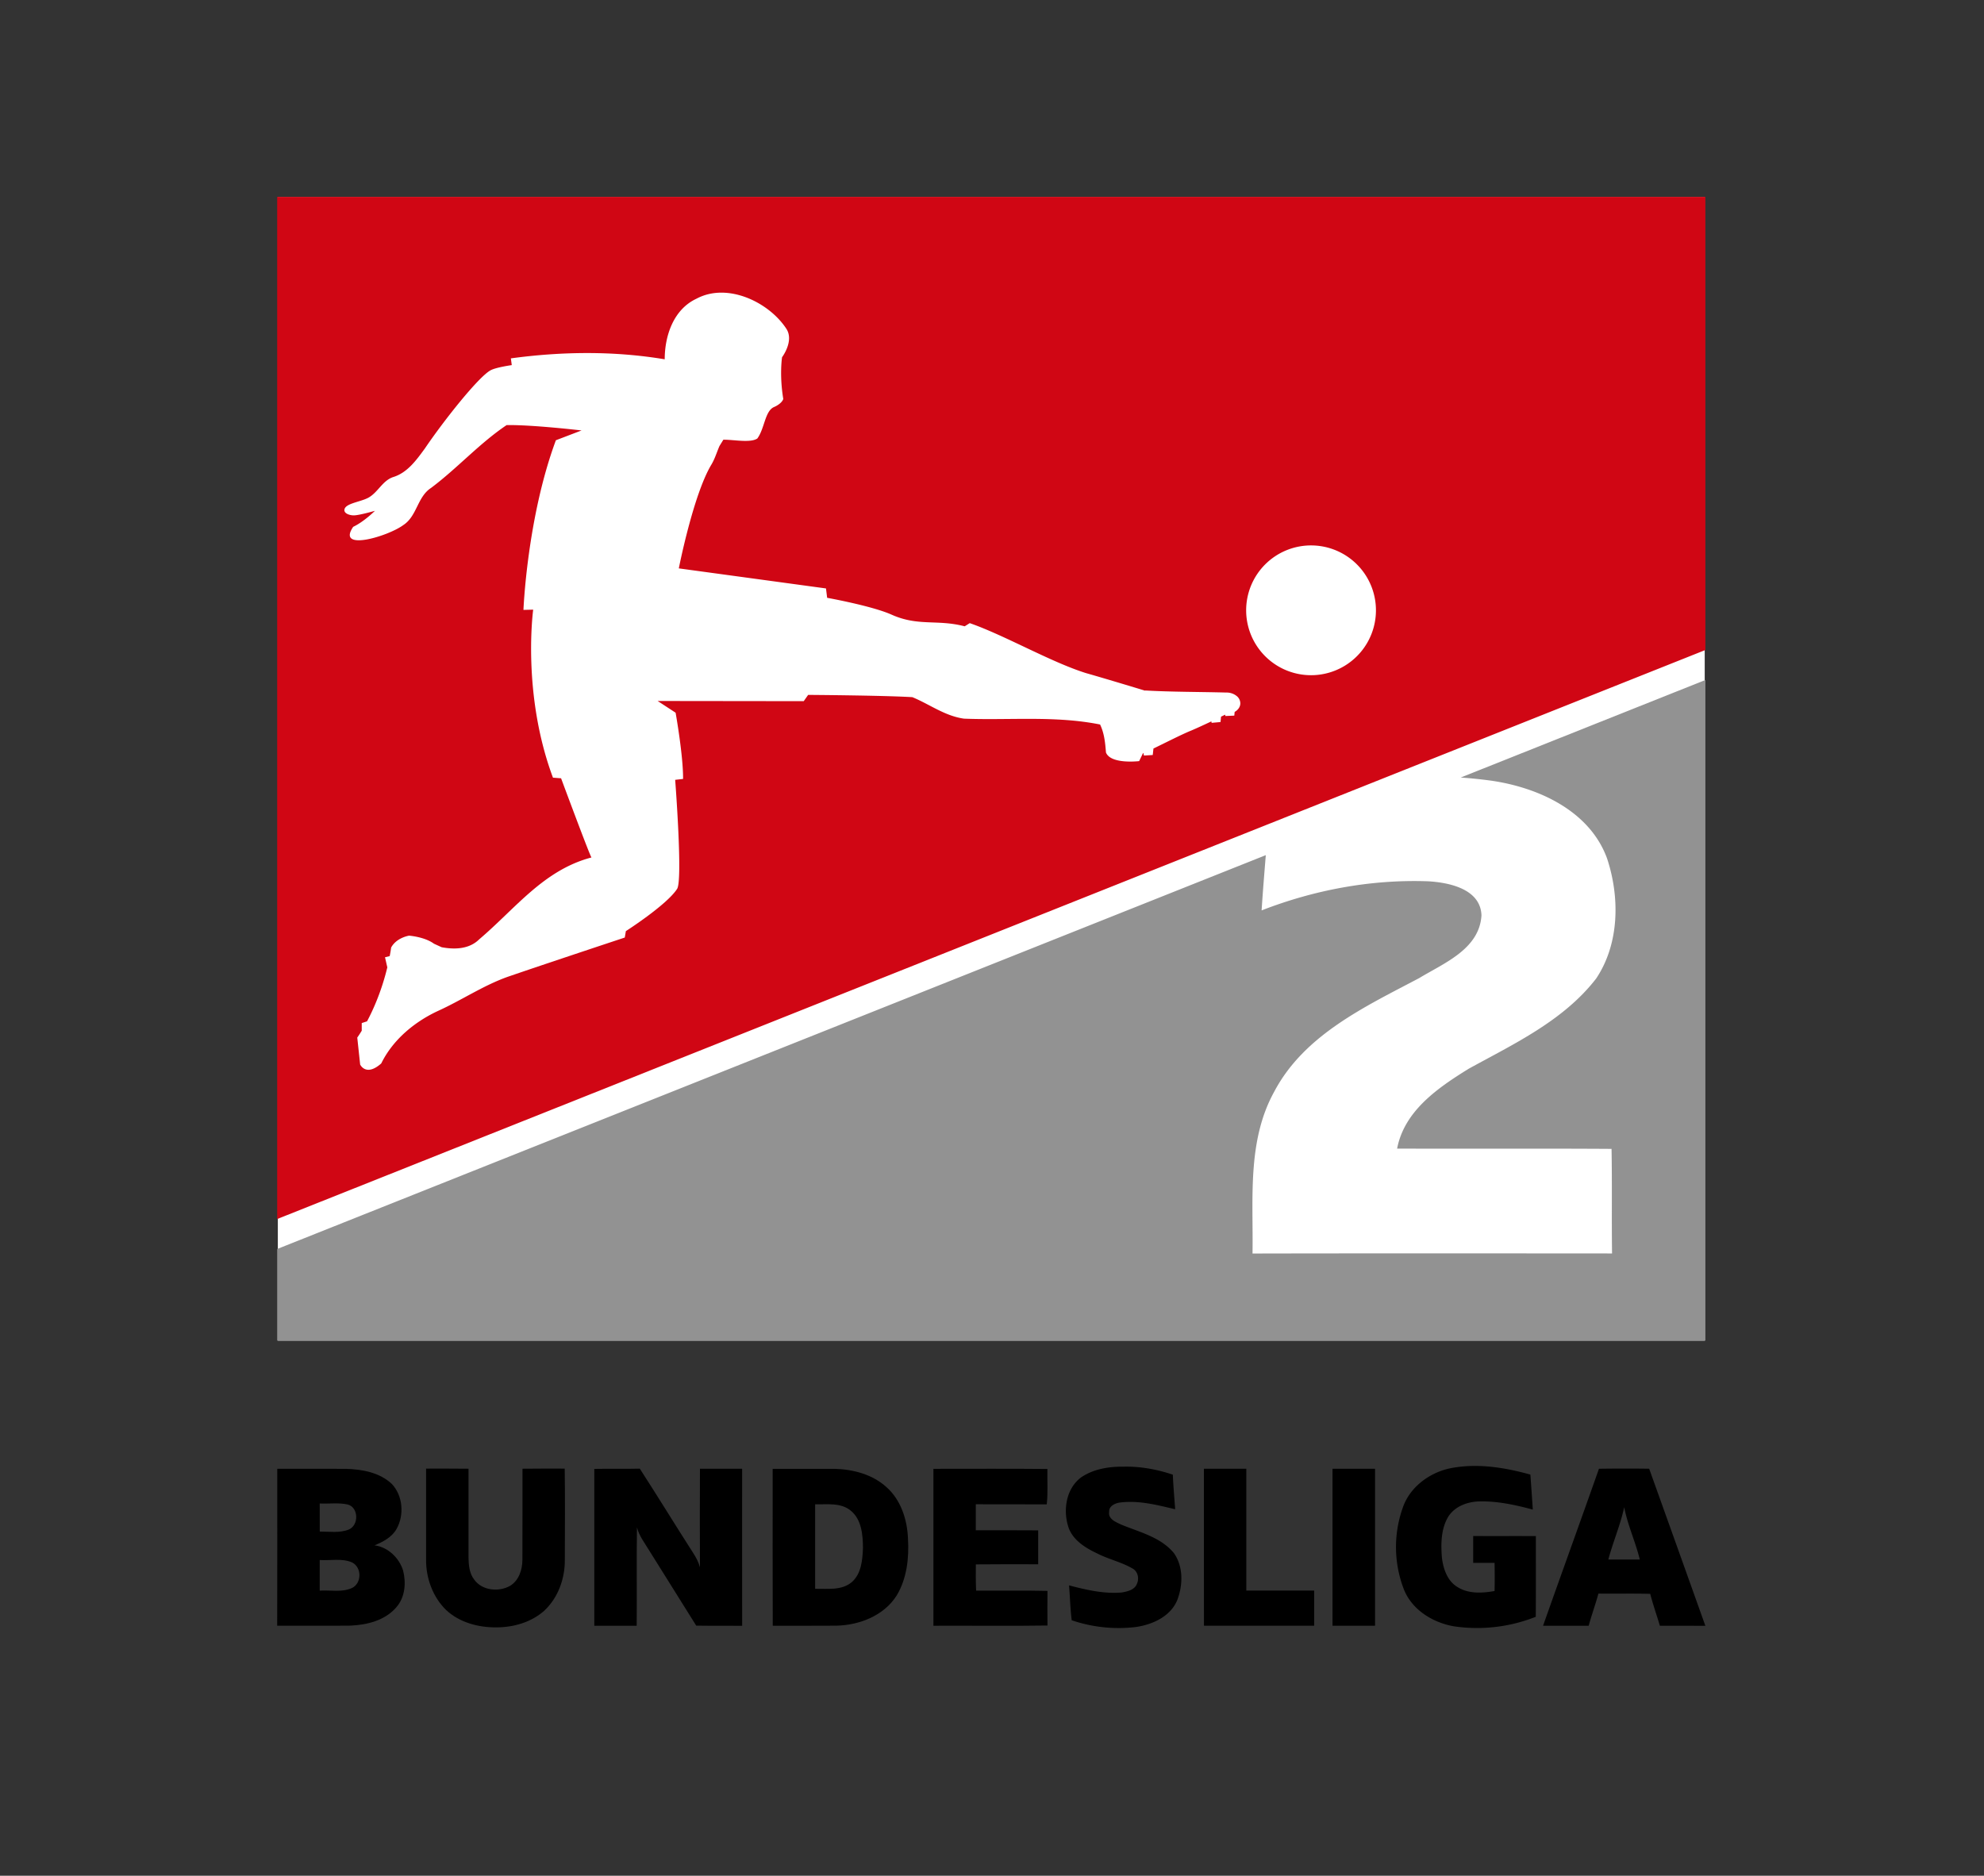 <?xml version="1.0" encoding="UTF-8"?> <svg xmlns="http://www.w3.org/2000/svg" xmlns:xlink="http://www.w3.org/1999/xlink" height="52" viewBox="0 0 55 52" width="55"><rect x="0" y="0" width="55" height="52" fill="#333333" stroke="none"/><mask id="a" fill="#fff"><path d="m0 0h48.96v54.114h-48.96z" fill="#fff" fill-rule="evenodd"></path></mask><mask id="b" fill="#fff"><path d="m0 0h48.96v54.114h-48.96z" fill="#fff" fill-rule="evenodd"></path></mask><mask id="c" fill="#fff"><path d="m0 0h48.96v54.114h-48.96z" fill="#fff" fill-rule="evenodd"></path></mask><mask id="d" fill="#fff"><path d="m0 0h48.96v54.114h-48.96z" fill="#fff" fill-rule="evenodd"></path></mask><mask id="e" fill="#fff"><path d="m0 0h48.96v54.114h-48.96z" fill="#fff" fill-rule="evenodd"></path></mask><mask id="f" fill="#fff"><path d="m0 0h48.96v54.114h-48.96z" fill="#fff" fill-rule="evenodd"></path></mask><mask id="g" fill="#fff"><path d="m0 0h48.96v54.114h-48.96z" fill="#fff" fill-rule="evenodd"></path></mask><mask id="h" fill="#fff"><path d="m0 0h48.96v54.114h-48.96z" fill="#fff" fill-rule="evenodd"></path></mask><mask id="i" fill="#fff"><path d="m0 0h48.96v54.114h-48.96z" fill="#fff" fill-rule="evenodd"></path></mask><mask id="j" fill="#fff"><path d="m0 0h48.96v54.114h-48.96z" fill="#fff" fill-rule="evenodd"></path></mask><mask id="k" fill="#fff"><path d="m0 0h48.96v54.114h-48.96z" fill="#fff" fill-rule="evenodd"></path></mask><mask id="l" fill="#fff"><path d="m0 0h48.96v54.114h-48.96z" fill="#fff" fill-rule="evenodd"></path></mask><mask id="m" fill="#fff"><path d="m0 0h48.96v54.114h-48.96z" fill="#fff" fill-rule="evenodd"></path></mask><g fill="none" fill-rule="nonzero"><g fill="#000"><path d="m26.972 43.956c.344-.234.772-.3 1.179-.296.463-.01.925.075 1.362.222.013.32.042.64.065.959-.504-.12-1.02-.255-1.542-.185-.13.019-.298.102-.288.255-.034.204.19.286.338.357.508.209 1.092.346 1.457.789.26.368.252.868.102 1.277-.176.468-.682.701-1.147.77a4.03 4.03 0 0 1 -1.788-.186c-.041-.321-.047-.645-.074-.967.476.125.968.24 1.464.197.154-.028.35-.071.415-.234.07-.144.033-.345-.113-.427-.31-.182-.668-.258-.986-.421-.317-.15-.647-.35-.784-.69-.173-.48-.09-1.1.34-1.42" mask="url(#a)" transform="translate(3 -3)"></path><path d="m37.17 43.712c.748-.158 1.527-.035 2.255.168.023.324.046.646.067.97-.48-.129-.976-.238-1.476-.227-.331.007-.68.132-.866.421-.205.34-.208.754-.178 1.137.037.303.144.634.416.806.307.203.697.183 1.044.12.006-.26.005-.52 0-.78h-.593v-.744c.579.003 1.158-.001 1.738.002-.001.745.003 1.491-.003 2.237a4.41 4.41 0 0 1 -2.27.264c-.584-.102-1.163-.457-1.387-1.027a3.258 3.258 0 0 1 -.036-2.243c.187-.57.716-.972 1.288-1.104" mask="url(#b)" transform="translate(3 -3)"></path><path d="m8.811 43.714c.392.001.785-.003 1.177.003v2.47c.004.206.024.43.155.6.217.31.685.356 1 .175.242-.148.336-.443.339-.713.005-.844 0-1.688.002-2.532.39-.006.78-.002 1.171-.003.012.839.005 1.679.003 2.518.007.526-.185 1.066-.577 1.428-.358.314-.843.454-1.315.455-.501.006-1.028-.134-1.4-.482-.368-.36-.557-.88-.554-1.389-.002-.843 0-1.687 0-2.53" mask="url(#c)" transform="translate(3 -3)"></path><path d="m42.718 43.717a49.637 49.637 0 0 0 -1.392.001c-.512 1.453-1.037 2.9-1.55 4.353h1.265c.082-.3.188-.592.27-.892.478.006.957-.006 1.436.007.077.299.18.59.268.885.42.001.84-.001 1.261.002-.518-1.453-1.038-2.904-1.558-4.356m-1.132 2.517c.129-.489.334-.956.44-1.451.094.497.313.96.432 1.451z" mask="url(#d)" transform="translate(3 -3)"></path><path d="m8.174 46.537c-.11-.35-.42-.648-.791-.696.236-.097.48-.224.61-.454.217-.385.177-.917-.127-1.244-.341-.324-.828-.41-1.282-.423-.631-.002-1.265-.001-1.898-.001-.002 1.45.004 2.901-.002 4.351.676-.003 1.351.004 2.028-.003.463-.019.967-.144 1.279-.514.24-.275.27-.675.183-1.016m-1.542-1.83c.313.076.322.576.037.696-.255.102-.538.056-.805.056l-.001-.778c.255.012.516-.027.769.026m.118 2.32c-.278.124-.592.05-.887.07v-.849c.297.02.613-.055.895.066.277.136.275.583-.008.714" mask="url(#e)" transform="translate(3 -3)"></path><path d="m13.476 43.722c.42-.008.84.003 1.26-.007.499.77.976 1.553 1.472 2.325.083.127.157.263.196.41-.004-.91-.005-1.82 0-2.732h1.169c0 1.452-.002 2.903.001 4.354-.425-.005-.85.002-1.274-.005l-1.314-2.101c-.121-.2-.27-.39-.328-.622-.015.909.001 1.817-.008 2.726l-1.175.001c.002-1.45 0-2.9 0-4.35" mask="url(#f)" transform="translate(3 -3)"></path><path d="m22.171 45.657c-.02-.524-.194-1.074-.597-1.43-.388-.354-.924-.493-1.438-.507-.572-.002-1.144 0-1.716 0 0 1.45-.004 2.9.002 4.35.593-.002 1.186.004 1.778-.002.637-.018 1.31-.282 1.66-.84.28-.468.343-1.034.311-1.571m-1.56 1.206c-.282.236-.673.177-1.014.183.002-.78.002-1.561 0-2.342.33.007.707-.053.983.172.306.246.34.673.343 1.037-.013.332-.043.716-.312.95" mask="url(#g)" transform="translate(3 -3)"></path><path d="m22.876 48.07v-4.35c1.053.001 2.107-.007 3.16.004-.007.327.018.655-.018.98-.656-.002-1.312.002-1.967-.002.002.24.001.482 0 .722.576 0 1.153-.003 1.729.002v.94c-.575 0-1.151-.004-1.728.003 0 .243-.005.485.008.727.66.006 1.319-.008 1.978.008-.003.32-.003.64 0 .96-1.054.016-2.109.001-3.162.006" mask="url(#h)" transform="translate(3 -3)"></path><path d="m30.374 43.717c.392.002.784-.001 1.176.001v3.377h1.881v.974h-3.055c-.005-1.452 0-2.902-.002-4.352" mask="url(#i)" transform="translate(3 -3)"></path><path d="m33.94 43.718h1.179v4.352h-1.179z" mask="url(#j)" transform="translate(3 -3)"></path></g><path d="m4.702 8.457h39.556v31.708h-39.556z" fill="#fff" mask="url(#k)" transform="translate(3 -3)"></path><path d="m44.276 21.852v18.314h-39.592v-2.54l27.406-10.919c-.041.51-.083 1.02-.116 1.532 1.463-.57 3.044-.864 4.619-.807.581.034 1.45.212 1.476.944-.056.937-1.038 1.322-1.727 1.74-1.503.794-3.19 1.574-4.02 3.152-.756 1.37-.575 2.979-.6 4.483 3.321-.007 6.644-.004 9.967-.002-.014-.966.004-1.932-.014-2.899-1.983-.013-3.965 0-5.944-.008.199-1.05 1.138-1.69 1.985-2.214 1.263-.695 2.631-1.333 3.533-2.501.646-.965.658-2.252.302-3.328-.48-1.32-1.904-1.967-3.207-2.156a13.376 13.376 0 0 0 -.85-.088l6.783-2.704z" fill="#929292" mask="url(#l)" transform="translate(3 -3)"></path><path d="m4.684 8.457v28.338l39.592-15.775v-12.563zm26.543 14.279-.01.103-.247.011-.007-.037-.114.055-.014.149-.246.022-.009-.04c-.227.108-.447.207-.548.25-.261.104-.746.353-1.056.502l-.02.18-.244.015-.016-.071-.008.001-.109.224s-.79.096-.92-.24c-.02-.267-.047-.537-.165-.779l-.003.003c-1.243-.248-2.51-.112-3.766-.161-.531-.073-.954-.399-1.433-.596-.802-.049-2.889-.063-2.889-.063l-.122.174-4.05-.005.498.325s.212 1.182.207 1.836l-.219.025s.214 2.773.054 3.022c-.286.446-1.421 1.172-1.421 1.172l-.03.178s-2.18.722-3.235 1.085c-.681.24-1.283.65-1.94.948-.664.308-1.258.808-1.576 1.457-.426.378-.585.03-.585.03l-.08-.747s.048-.065.124-.19v-.212l.147-.048c.179-.336.406-.849.562-1.496l-.064-.28.13-.032c.016-.077.029-.157.04-.237.149-.278.497-.33.497-.33s.427.03.69.223l.214.098c.36.067.763.055 1.04-.219 1.006-.853 1.783-1.92 3.113-2.27-.033-.013-.843-2.195-.843-2.195l-.225-.017c-.869-2.33-.548-4.658-.548-4.658l-.27.007s.099-2.545.899-4.703l.712-.272s-1.387-.162-2.078-.148c-.752.505-1.368 1.198-2.095 1.742-.381.247-.387.78-.767 1.028-.42.313-1.865.745-1.391.05.308-.147.603-.444.603-.444s-.416.12-.573.126c-.102.005-.274-.04-.274-.143 0-.194.464-.225.685-.358.25-.15.374-.457.66-.558.401-.12.651-.474.887-.796.53-.782 1.488-1.988 1.822-2.167.153-.083.586-.143.586-.143l-.025-.187c1.41-.192 2.858-.21 4.265.026 0-.656.245-1.382.876-1.678.22-.118.456-.17.696-.17.706 0 1.44.45 1.8 1.001.222.339-.119.789-.119.789s-.077.488.034 1.158c-.034.1-.16.182-.254.222-.256.108-.26.592-.465.873-.192.13-.656.03-.942.034l-.108.175c-.074.171-.128.355-.224.515-.503.836-.903 2.877-.903 2.877l4.08.556.032.26s1.232.221 1.78.464c.746.336 1.27.126 2.033.326l.14-.088c.968.336 2.243 1.078 3.222 1.385.536.152 1.593.473 1.637.487l.005-.005c.744.042 1.49.037 2.238.057h.028a.445.445 0 0 1 .263.091.265.265 0 0 1 .108.206c0 .1-.062.186-.157.24zm2.16-1.018a1.799 1.799 0 1 1 0-3.597 1.799 1.799 0 0 1 0 3.597z" fill="#d00614" mask="url(#m)" transform="translate(3 -3)"></path></g></svg> 